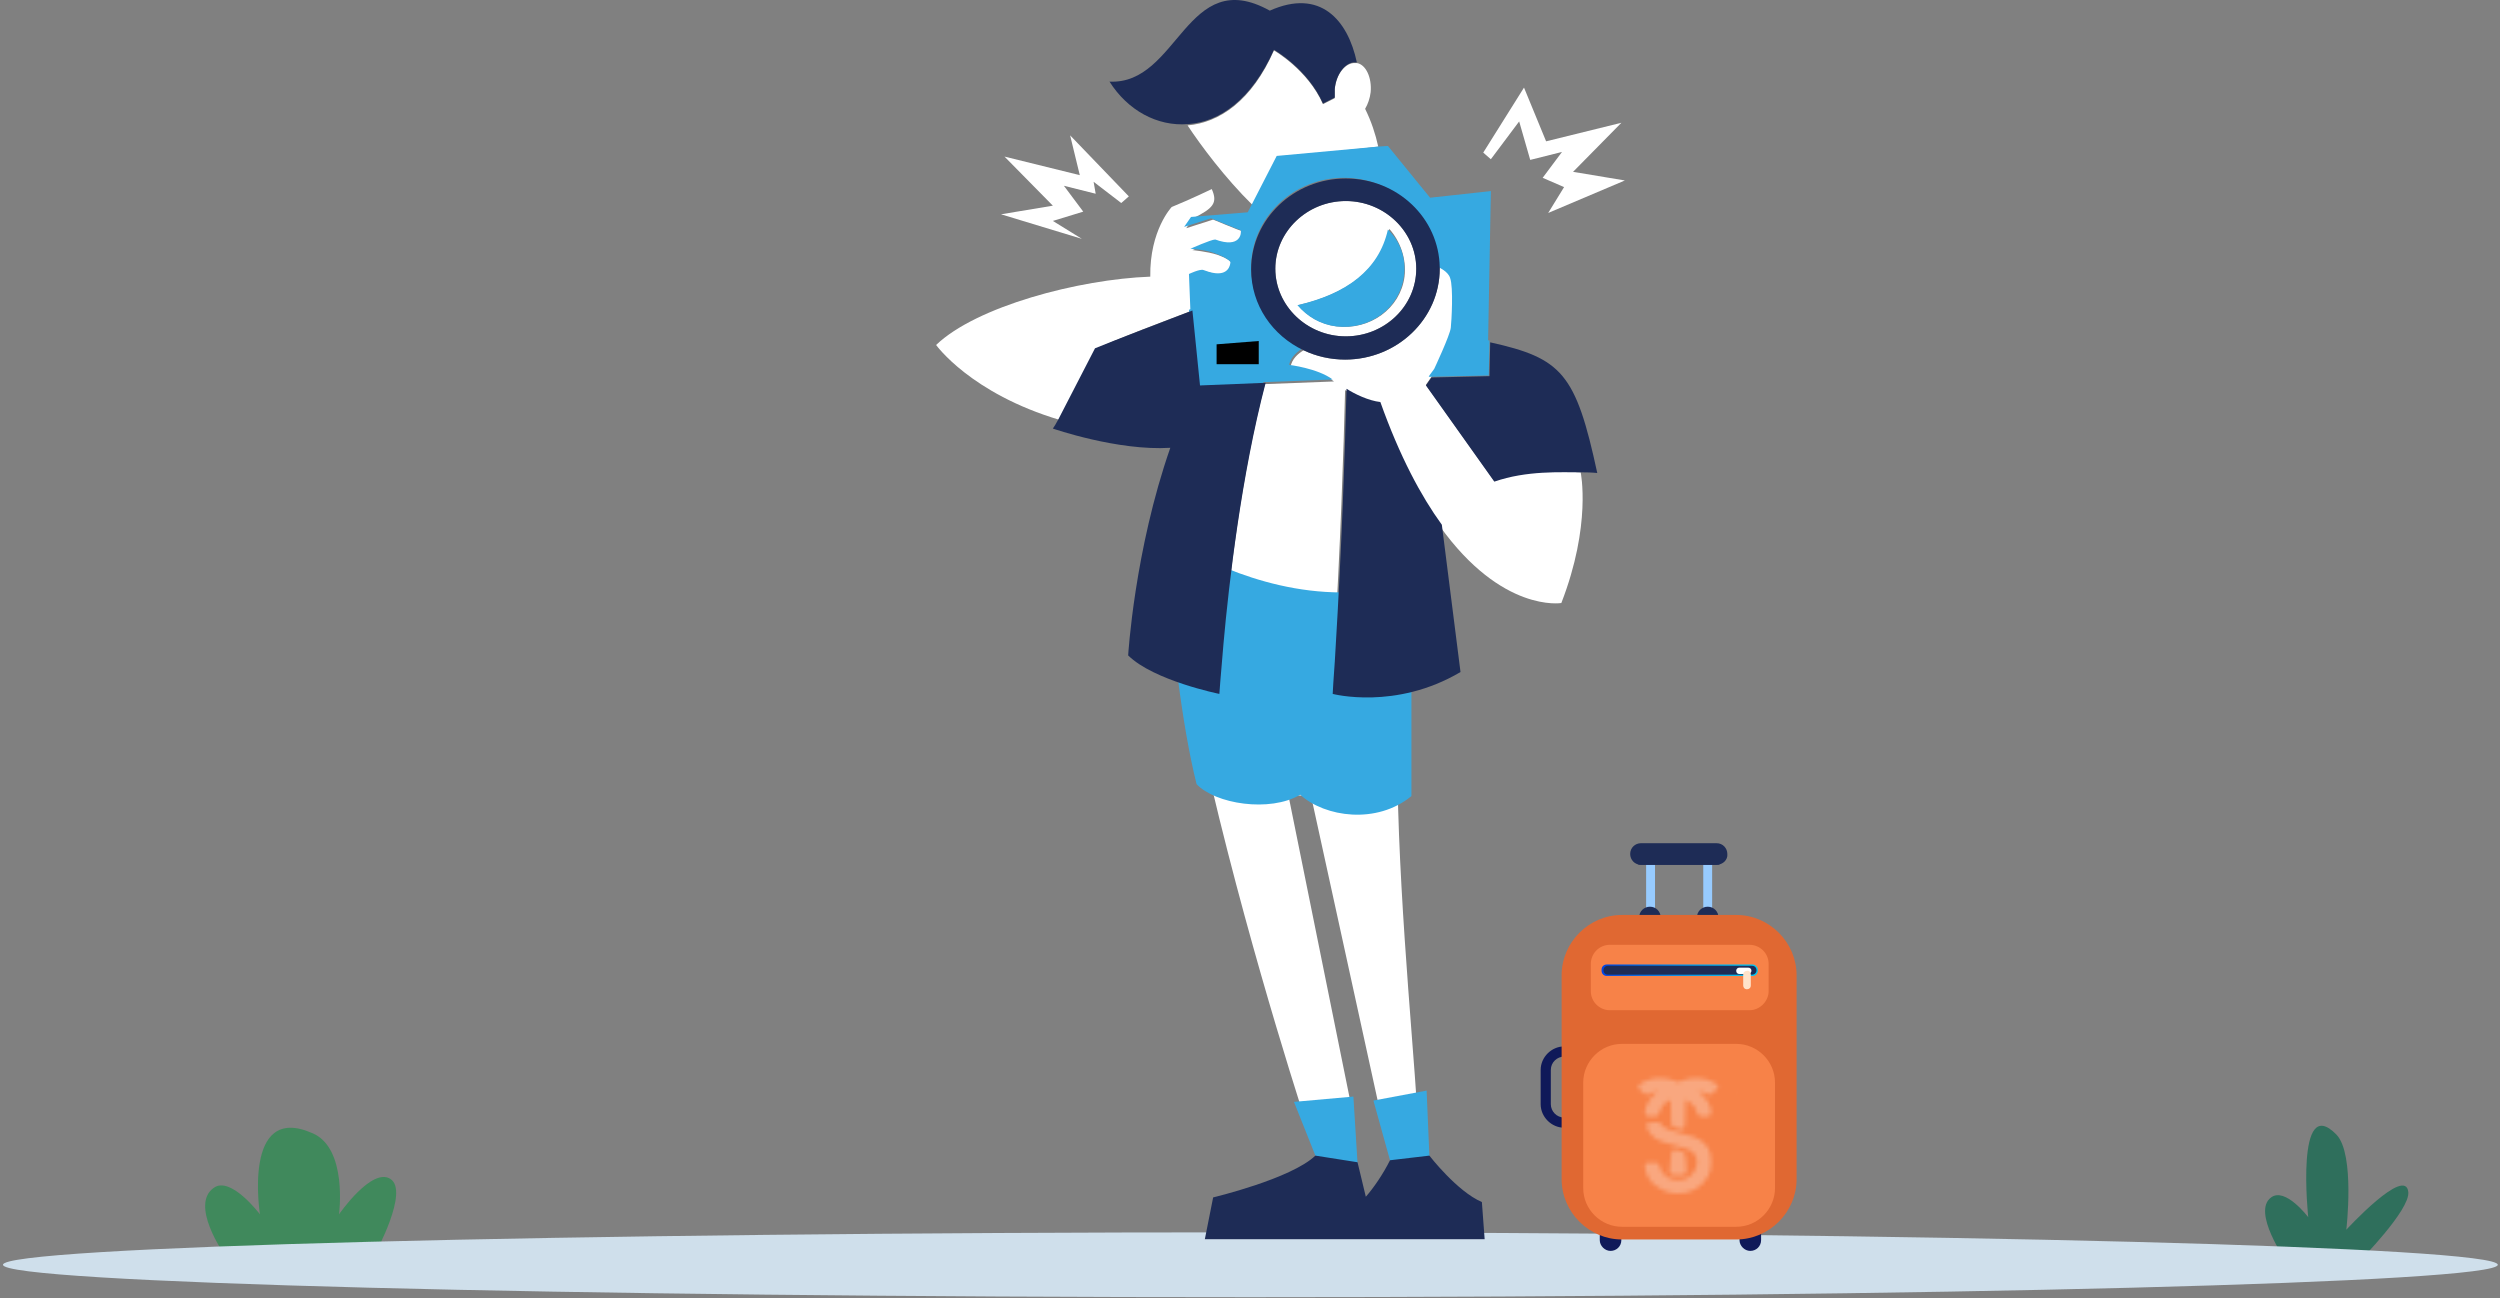 <?xml version="1.0" encoding="UTF-8"?> <svg xmlns="http://www.w3.org/2000/svg" width="597" height="310" viewBox="0 0 597 310" fill="none"><rect x="0" y="0" width="597" height="310" fill="#808080" stroke="none"/> <path d="M545.919 301.148H563.473C563.473 301.148 575.527 288.952 575.104 284.673C574.47 278.254 560.3 293.659 560.3 293.659C560.3 293.659 562.415 275.687 557.974 270.98C548.034 260.709 551.206 290.664 551.206 290.664C551.206 290.664 545.708 283.389 542.324 285.957C537.671 289.38 545.919 301.148 545.919 301.148Z" fill="#2F6F5C"></path> <path d="M53.379 299.247H89.658C89.658 299.247 97.72 284.5 93.265 281.551C88.81 278.601 80.96 289.978 80.96 289.978C80.96 289.978 83.081 274.177 74.595 270.596C57.834 263.222 62.077 289.978 62.077 289.978C62.077 289.978 55.076 280.708 51.045 283.658C45.316 287.66 53.379 299.247 53.379 299.247Z" fill="#40895C"></path> <path d="M298.589 309.768C463.104 309.768 596.469 306.301 596.469 302.025C596.469 297.748 463.104 294.281 298.589 294.281C134.075 294.281 0.71 297.748 0.71 302.025C0.71 306.301 134.075 309.768 298.589 309.768Z" fill="#CFDFEB"></path> <path d="M356.843 114.856L340.51 91.886L341.83 89.985L342.985 88.401C342.985 88.401 346.779 80.322 346.944 78.579C347.109 77.154 347.439 68.916 346.779 66.699C346.285 65.115 344.635 64.164 343.81 63.847C343.81 64.006 343.81 64.006 343.81 64.164C343.81 76.045 333.746 85.866 321.208 85.866C317.578 85.866 314.279 85.074 311.309 83.649C309.989 84.441 308.505 85.708 308.175 87.609C308.175 87.609 314.774 88.243 318.568 91.094L302.071 91.728C296.296 113.747 293.492 139.251 292.007 153.984L318.568 155.568C320.053 131.331 320.878 107.094 321.208 93.153C323.188 94.421 326.487 96.005 329.292 96.322C333.911 109.311 338.861 118.816 343.81 125.628C358.658 146.38 372.846 144.004 372.846 144.004C380.105 125.311 377.465 112.796 377.465 112.796C372.681 112.48 364.597 112.004 356.843 114.856Z" fill="white"></path> <path d="M338.693 270.416L329.784 266.456L311.801 184.24H306.522L323.185 266.614L312.626 270.416C312.626 270.416 299.428 230.655 289.199 187.25C304.542 189.626 318.73 192.319 333.743 187.092C334.238 218.774 338.363 258.219 338.693 270.416Z" fill="white"></path> <path d="M337.05 164.28C332.925 165.389 329.131 165.706 326.326 165.706C322.862 165.706 320.387 165.231 319.067 165.072C319.562 157.31 320.057 149.231 320.387 141.469C309.993 141.469 300.425 138.776 293.001 135.766C291.186 150.023 290.361 161.271 290.196 164.597C288.546 164.28 285.082 163.33 281.287 162.063C282.442 171.092 283.927 179.963 285.742 187.25C290.196 192.002 303.229 194.062 310.488 189.785C316.427 195.171 328.801 196.913 337.05 190.102C337.05 189.468 337.05 176.795 337.05 164.28Z" fill="#36A9E1"></path> <path d="M329.126 35.016C328.466 32.007 327.476 28.997 325.991 25.987C326.651 24.878 327.146 23.452 327.311 22.027C327.641 18.541 326.156 15.373 324.011 15.056C323.846 15.056 323.846 15.056 323.681 15.056C321.372 14.898 319.062 17.591 318.732 21.393C318.732 22.027 318.732 22.819 318.732 23.452L315.927 24.878C312.298 16.641 304.214 12.047 304.214 12.047C298.935 24.086 291.181 29.314 283.592 29.947C286.726 34.7 292.501 42.462 299.1 48.957L304.874 37.709L329.126 35.016Z" fill="white"></path> <path d="M304.218 11.888C304.218 11.888 312.302 16.482 315.931 24.72L318.736 23.294C318.736 22.66 318.736 22.026 318.736 21.235C319.066 17.591 321.376 14.74 323.685 14.898C323.85 14.898 323.85 14.898 324.015 14.898C321.87 4.76 315.271 -2.844 303.228 2.542C283.266 -8.547 281.451 20.284 264.953 19.492C269.243 26.304 276.337 30.264 283.761 29.63C291.185 29.155 298.939 23.769 304.218 11.888Z" fill="#1E2C56"></path> <path d="M329.631 96.005C326.826 95.688 323.526 94.104 321.547 92.836C321.217 106.777 320.392 131.014 318.907 155.251C318.742 158.736 318.412 162.221 318.247 165.706C318.247 165.706 333.26 169.666 348.768 160.478C348.768 160.478 346.623 143.528 344.314 125.311C339.364 118.499 334.25 108.994 329.631 96.005Z" fill="#1E2C56"></path> <path d="M284.75 74.144C284.585 70.976 284.42 65.748 284.42 65.748C284.42 65.748 287.059 64.481 287.884 64.798C289.534 65.273 290.359 65.59 291.349 65.59C294.319 65.59 294.319 62.897 294.319 62.897C294.319 62.897 293.824 61.946 290.689 60.837C288.214 60.045 284.75 59.728 284.75 59.728C284.75 59.728 289.534 57.511 290.689 57.511C296.793 59.728 296.958 55.768 296.793 55.293C295.803 54.976 289.699 52.441 289.699 52.441L283.265 54.501C283.265 54.501 284.255 53.075 284.915 52.125C289.699 49.748 290.854 48.481 289.369 45.154C289.369 45.154 284.09 47.689 279.8 49.432C279.8 49.432 274.521 54.976 274.686 66.065C257.528 66.698 233.112 73.193 223.543 82.381C223.543 82.381 231.792 93.945 253.074 100.282C256.044 94.896 261.818 83.332 261.818 83.332C266.107 81.114 278.976 76.362 284.75 74.144Z" fill="white"></path> <path d="M321.382 48.006C312.143 48.006 304.554 55.293 304.554 64.164C304.554 73.035 312.143 80.322 321.382 80.322C330.62 80.322 338.209 73.035 338.209 64.164C338.209 55.293 330.62 48.006 321.382 48.006ZM335.405 66.065C334.415 73.669 327.156 78.896 319.237 77.946C315.442 77.471 312.143 75.57 309.998 72.877C321.711 70.184 329.465 64.481 331.775 54.659C334.415 57.669 335.9 61.788 335.405 66.065Z" fill="white"></path> <path d="M309.822 72.877C312.132 75.57 315.266 77.471 319.061 77.946C326.98 78.896 334.239 73.669 335.229 66.065C335.888 61.788 334.404 57.669 331.434 54.818C329.289 64.481 321.536 70.184 309.822 72.877Z" fill="#36A9E1"></path> <path d="M323.188 261.862L309 263.129L314.114 275.961V276.436L324.343 278.02L324.178 277.703L323.188 261.862Z" fill="#36A9E1"></path> <path d="M340.675 260.437L327.972 262.813L331.931 277.07L332.096 277.387L341.335 276.278V275.961L340.675 260.437Z" fill="#36A9E1"></path> <path d="M341.502 47.214L331.438 34.858L328.963 35.017L304.877 37.234L299.102 48.481L297.948 50.699L284.419 51.808C283.759 52.759 282.77 54.184 282.77 54.184L289.204 52.125C289.204 52.125 295.308 54.66 296.298 54.976C296.463 55.61 296.298 59.412 290.194 57.194C289.204 57.194 284.254 59.412 284.254 59.412C284.254 59.412 287.884 59.57 290.194 60.521C293.328 61.63 293.823 62.58 293.823 62.58C293.823 62.58 293.823 65.273 290.854 65.273C290.029 65.273 289.039 65.115 287.389 64.481C286.564 64.164 283.924 65.431 283.924 65.431L284.254 73.827L283.924 73.986L285.574 92.362L301.577 91.57L301.742 91.253L318.24 90.619C314.61 87.926 307.846 87.134 307.846 87.134C308.176 85.233 309.991 83.807 311.311 83.015C303.887 79.53 298.772 72.243 298.772 63.847C298.772 51.967 308.836 42.462 320.879 42.462C332.923 42.462 342.822 51.65 342.987 63.531C343.646 63.847 345.791 64.798 346.286 66.382C347.111 68.6 346.616 76.837 346.451 78.263C346.286 80.005 342.492 88.084 342.492 88.084L341.337 89.669L341.172 89.985L355.525 89.669L355.69 81.273H355.36L356.02 45.63L341.502 47.214ZM299.762 82.382V86.025H291.513V83.015L299.762 82.382Z" fill="#36A9E1"></path> <path d="M300.588 86.976H290.524V82.223L300.588 81.431V86.976Z" fill="black"></path> <path d="M239.047 51.174L251.42 49.115L239.872 37.392L257.854 41.828L255.545 32.323L269.568 46.897L267.753 48.481L261.154 43.412L261.649 46.264L254.06 44.363L258.679 50.541L251.42 52.758L258.349 57.036L239.047 51.174Z" fill="white"></path> <path d="M369.706 50.858L388.019 43.096L375.645 41.036L387.194 29.314L369.211 33.749L363.932 20.918L354.198 36.442L356.013 38.026L362.777 28.997L365.417 38.185L373.006 36.284L368.386 42.462L373.501 44.68L369.706 50.858Z" fill="white"></path> <path d="M286.563 92.044L284.749 74.144C278.974 76.362 266.106 81.272 261.487 83.173C261.487 83.173 255.547 94.737 252.743 100.123C252.248 101.074 251.753 101.866 251.423 102.341C251.423 102.341 266.931 107.727 279.469 106.935C270.89 131.489 269.406 156.518 269.406 156.518C275.51 162.538 291.183 165.706 291.183 165.706C291.183 165.706 291.513 161.112 292.173 153.667C293.492 138.934 296.462 113.43 302.236 91.411L286.563 92.044Z" fill="#1E2C56"></path> <path d="M341.832 90.144L340.513 92.045L356.846 115.014C364.599 112.321 372.683 112.797 377.963 112.797C380.107 112.797 381.427 112.955 381.427 112.955C376.313 89.193 373.013 85.55 355.856 81.748L355.691 89.827L341.832 90.144Z" fill="#1E2C56"></path> <path d="M321.371 42.62C308.997 42.62 298.769 52.283 298.769 64.323C298.769 72.877 303.883 80.164 311.307 83.649C314.276 85.075 317.741 85.867 321.205 85.867C333.579 85.867 343.807 76.203 343.807 64.164C343.807 64.006 343.807 64.006 343.807 63.847C343.642 52.125 333.744 42.62 321.371 42.62ZM321.371 80.322C312.132 80.322 304.543 73.035 304.543 64.164C304.543 55.293 312.132 48.006 321.371 48.006C330.609 48.006 338.198 55.293 338.198 64.164C338.198 73.194 330.609 80.322 321.371 80.322Z" fill="#1E2C56"></path> <path d="M353.874 287.049C347.935 284.515 341.336 275.961 341.336 275.961L331.932 277.069C330.282 280.396 327.973 283.723 326.158 285.782L324.178 277.545L314.114 275.961C308.34 281.505 289.698 285.941 289.698 285.941L287.718 295.92H324.178H327.643H354.534L353.874 287.049Z" fill="#1E2C56"></path> <path d="M418.431 260.804H384.006C383.399 260.804 382.944 260.349 382.944 259.743C382.944 259.136 383.399 258.681 384.006 258.681H418.431C419.037 258.681 419.492 259.136 419.492 259.743C419.492 260.349 419.037 260.804 418.431 260.804Z" fill="#FF7EBB"></path> <path d="M418.586 261.108H383.706C383.1 261.108 382.493 260.653 382.493 259.894V259.591C382.493 258.985 382.948 258.378 383.706 258.378H418.586C419.193 258.378 419.799 258.833 419.799 259.591V259.894C419.799 260.501 419.193 261.108 418.586 261.108ZM383.858 258.833C383.555 258.833 383.251 259.136 383.251 259.439V259.743C383.251 260.046 383.555 260.349 383.858 260.349H418.738C419.041 260.349 419.344 260.046 419.344 259.743V259.439C419.344 259.136 419.041 258.833 418.738 258.833H383.858Z" fill="#F95779"></path> <path d="M418.431 260.804H384.006C383.399 260.804 382.944 260.349 382.944 259.743C382.944 259.136 383.399 258.681 384.006 258.681H418.431C419.037 258.681 419.492 259.136 419.492 259.743C419.492 260.349 419.037 260.804 418.431 260.804Z" fill="#0F1959"></path> <path d="M417.512 260.501H415.389C414.934 260.501 414.631 260.197 414.631 259.742C414.631 259.287 414.934 258.984 415.389 258.984H417.512C417.967 258.984 418.27 259.287 418.27 259.742C418.27 260.197 417.967 260.501 417.512 260.501Z" fill="white"></path> <path d="M418.123 260.198V262.776C418.123 263.382 417.668 263.686 417.213 263.686C416.606 263.686 416.303 263.231 416.303 262.776V260.198C416.303 259.591 416.758 259.288 417.213 259.288C417.668 259.288 418.123 259.743 418.123 260.198Z" fill="#CCD7FF"></path> <path d="M393.096 228.805V203.024C393.096 202.417 393.551 201.963 394.157 201.963C394.764 201.963 395.219 202.417 395.219 203.024V228.805C395.219 229.411 394.764 229.866 394.157 229.866C393.551 229.866 393.096 229.411 393.096 228.805Z" fill="#97CBFF"></path> <path d="M391.424 237.146V219.099C391.424 217.583 392.637 216.521 394.002 216.521C395.518 216.521 396.58 217.734 396.58 219.099V237.146C396.58 238.662 395.367 239.724 394.002 239.724C392.637 239.724 391.424 238.511 391.424 237.146Z" fill="#1E2C56"></path> <path d="M382.022 296.138V278.092C382.022 276.575 383.236 275.514 384.601 275.514C386.117 275.514 387.179 276.727 387.179 278.092V296.138C387.179 297.655 385.965 298.717 384.601 298.717C383.236 298.717 382.022 297.503 382.022 296.138Z" fill="#0F1959"></path> <path d="M415.394 296.138V278.092C415.394 276.575 416.607 275.514 417.972 275.514C419.488 275.514 420.55 276.727 420.55 278.092V296.138C420.55 297.655 419.337 298.717 417.972 298.717C416.607 298.717 415.394 297.503 415.394 296.138Z" fill="#0F1959"></path> <path d="M406.738 228.805V203.024C406.738 202.417 407.193 201.963 407.8 201.963C408.406 201.963 408.861 202.417 408.861 203.024V228.805C408.861 229.411 408.406 229.866 407.8 229.866C407.193 229.866 406.738 229.411 406.738 228.805Z" fill="#97CBFF"></path> <path d="M405.224 237.146V219.099C405.224 217.583 406.437 216.521 407.802 216.521C409.318 216.521 410.38 217.734 410.38 219.099V237.146C410.38 238.662 409.167 239.724 407.802 239.724C406.285 239.724 405.224 238.511 405.224 237.146Z" fill="#1E2C56"></path> <path d="M373.521 269.296C370.488 269.296 367.91 266.718 367.91 263.685V255.496C367.91 252.463 370.488 249.885 373.521 249.885C374.128 249.885 374.735 250.491 374.735 251.098C374.735 251.704 374.128 252.311 373.521 252.311C371.853 252.311 370.337 253.676 370.337 255.496V263.685C370.337 265.353 371.701 266.869 373.521 266.869C374.128 266.869 374.735 267.476 374.735 268.083C374.735 268.689 374.28 269.296 373.521 269.296Z" fill="#0F1959"></path> <path d="M429.027 232.9V281.58C429.027 289.466 422.506 295.987 414.62 295.987H387.323C379.437 295.987 372.916 289.466 372.916 281.58V232.9C372.916 225.014 379.437 218.493 387.323 218.493H414.62C422.506 218.493 429.027 225.014 429.027 232.9Z" fill="#E06832"></path> <path d="M423.872 258.529V283.703C423.872 288.707 419.777 292.954 414.621 292.954H387.324C382.319 292.954 378.073 288.859 378.073 283.703V258.529C378.073 253.524 382.168 249.278 387.324 249.278H414.621C419.626 249.278 423.872 253.373 423.872 258.529Z" fill="#F78248"></path> <path d="M417.799 241.241H384.435C382.009 241.241 379.886 239.269 379.886 236.691V230.17C379.886 227.743 381.857 225.62 384.435 225.62H417.799C420.225 225.62 422.348 227.592 422.348 230.17V236.691C422.348 239.117 420.225 241.241 417.799 241.241Z" fill="#F78248"></path> <path d="M418.549 230.322H383.669C383.063 230.322 382.456 230.777 382.456 231.535V231.838C382.456 232.445 382.911 233.051 383.669 233.051H418.549C419.156 233.051 419.762 232.596 419.762 231.838V231.535C419.762 230.928 419.156 230.322 418.549 230.322Z" fill="url(#paint0_linear)"></path> <path d="M418.395 232.748H383.97C383.363 232.748 382.908 232.293 382.908 231.687C382.908 231.08 383.363 230.625 383.97 230.625H418.395C419.001 230.625 419.456 231.08 419.456 231.687C419.456 232.293 419.001 232.748 418.395 232.748Z" fill="#1E2C56"></path> <path d="M417.489 232.597H415.366C414.911 232.597 414.607 232.293 414.607 231.838C414.607 231.383 414.911 231.08 415.366 231.08H417.489C417.944 231.08 418.247 231.383 418.247 231.838C418.247 232.142 417.944 232.597 417.489 232.597Z" fill="white"></path> <path d="M418.095 232.748V235.326C418.095 235.933 417.64 236.236 417.185 236.236C416.579 236.236 416.275 235.781 416.275 235.326V232.748C416.275 232.141 416.73 231.838 417.185 231.838C417.64 231.686 418.095 232.141 418.095 232.748Z" fill="#FFE3CA"></path> <path d="M409.912 206.512H391.865C390.349 206.512 389.287 205.299 389.287 203.934C389.287 202.418 390.5 201.356 391.865 201.356H409.912C411.428 201.356 412.49 202.569 412.49 203.934C412.642 205.299 411.428 206.512 409.912 206.512Z" fill="#1E2C56"></path> <path d="M391.101 206.361C391.404 206.512 391.707 206.512 391.859 206.512H409.905C410.209 206.512 410.512 206.512 410.664 206.361C410.512 204.996 409.45 203.934 408.085 203.934H393.679C392.314 203.934 391.101 204.996 391.101 206.361Z" fill="#1E2C56"></path> <g opacity="0.3"> <mask id="mask0" mask-type="alpha" maskUnits="userSpaceOnUse" x="391" y="257" width="69" height="28"> <path fill-rule="evenodd" clip-rule="evenodd" d="M394.219 257.692C393.714 257.825 393.014 258.083 392.665 258.263C390.923 259.164 390.822 259.563 392.057 260.664C392.982 261.489 393.239 261.533 394.276 261.04C394.672 260.851 395.209 260.654 395.469 260.602C395.929 260.509 395.915 260.533 394.943 261.488C393.81 262.601 393 264.081 392.855 265.298C392.783 265.905 392.816 266.058 393.071 266.313C393.326 266.568 393.538 266.613 394.486 266.613C395.83 266.613 396.047 266.466 396.388 265.324C396.664 264.396 397.516 263.347 398.329 262.932C398.628 262.779 398.906 262.655 398.948 262.655C398.99 262.655 399.024 264.013 399.024 265.672C399.024 269.148 398.966 268.992 400.387 269.358C402.439 269.887 402.416 269.926 402.416 265.896C402.416 262.411 402.415 262.418 403.136 262.903C404.243 263.647 404.836 264.38 405.11 265.341C405.419 266.428 405.685 266.613 406.932 266.613C408.437 266.613 408.686 266.424 408.607 265.338C408.519 264.11 407.816 262.803 406.574 261.555L405.549 260.526L406.067 260.618C406.353 260.668 406.893 260.861 407.269 261.046C408.307 261.558 408.56 261.503 409.506 260.557C409.96 260.103 410.331 259.666 410.331 259.587C410.331 259.29 409.77 258.744 409.083 258.37C406.955 257.211 403.815 257.122 401.415 258.151L400.768 258.428L400.002 258.122C398.174 257.389 395.98 257.226 394.219 257.692ZM418.133 258.682C416.073 259.393 415.131 261.387 416.003 263.188C416.405 264.018 417.147 264.527 418.721 265.052C419.439 265.291 420.166 265.585 420.337 265.705C420.749 265.993 420.73 266.403 420.285 266.848C419.966 267.167 419.831 267.205 419.185 267.151C418.695 267.11 418.263 266.963 417.891 266.71C417.583 266.501 417.206 266.331 417.052 266.331C416.611 266.331 415.56 267.446 415.56 267.914C415.56 268.397 416.328 269 417.518 269.452C418.603 269.864 420.549 269.887 421.642 269.501C423.663 268.788 424.581 266.526 423.616 264.634C423.246 263.908 422.538 263.447 420.98 262.918C419.499 262.414 419.094 262.177 419.094 261.814C419.094 261.477 419.735 260.959 420.152 260.959C420.324 260.959 420.773 261.122 421.149 261.322C421.684 261.607 421.9 261.656 422.14 261.546C422.536 261.366 423.475 260.222 423.475 259.92C423.475 259.592 422.429 258.874 421.589 258.624C420.622 258.337 419.054 258.363 418.133 258.682ZM425.52 258.868C425.482 258.969 425.467 261.373 425.487 264.211L425.524 269.37L426.832 269.411L428.139 269.451V268.552C428.139 267.782 428.188 267.606 428.482 267.33L428.824 267.008L429.633 268.224L430.443 269.441H431.835C432.978 269.441 433.227 269.403 433.227 269.228C433.227 269.112 432.658 268.156 431.963 267.105L430.699 265.193L431.892 263.785C432.548 263.01 433.085 262.28 433.085 262.162C433.085 261.985 432.842 261.948 431.688 261.948C430.103 261.948 430.195 261.901 428.972 263.343L428.21 264.243L428.139 261.505L428.068 258.767L426.829 258.726C425.916 258.696 425.572 258.734 425.52 258.868ZM433.651 262.131C433.651 262.231 434.223 263.853 434.923 265.734C435.622 267.615 436.195 269.241 436.195 269.346C436.195 269.698 435.62 270.065 434.949 270.142L434.287 270.218L434.25 271.208C434.23 271.752 434.276 272.293 434.351 272.409C434.455 272.57 434.774 272.621 435.66 272.621C436.668 272.621 436.896 272.575 437.305 272.283C437.921 271.844 438.6 270.768 439.244 269.212C440.146 267.033 441.707 262.642 441.707 262.283C441.707 261.938 441.705 261.938 440.35 261.978L438.993 262.019L438.438 263.786C438.133 264.758 437.847 265.648 437.803 265.765C437.759 265.882 437.467 265.15 437.153 264.139C436.84 263.129 436.52 262.222 436.442 262.125C436.24 261.871 433.651 261.877 433.651 262.131ZM393.399 268.197C392.746 268.85 393.873 270.934 395.408 271.91C396.405 272.544 397.451 272.908 400.125 273.55C402.647 274.156 403.664 274.565 404.372 275.257C404.998 275.869 405.243 276.515 405.243 277.551C405.243 279.171 404.159 280.778 402.575 281.507C401.653 281.932 399.788 281.932 398.866 281.507C397.614 280.931 396.5 279.637 396.266 278.488C396.211 278.216 396.101 277.914 396.023 277.817C395.831 277.578 393.213 277.572 392.975 277.81C392.552 278.233 392.996 280.211 393.794 281.455C394.47 282.509 395.655 283.513 396.955 284.133C398.325 284.788 399.218 284.991 400.72 284.991C402.223 284.991 403.116 284.788 404.487 284.133C406.401 283.219 407.906 281.426 408.439 279.426C408.731 278.329 408.69 276.291 408.355 275.216C407.83 273.536 406.476 272.237 404.466 271.486C403.922 271.282 402.447 270.868 401.188 270.566C398.469 269.912 397.755 269.603 396.89 268.703L396.24 268.027H394.905C394.054 268.027 393.507 268.089 393.399 268.197ZM415.447 274.134C415.221 274.361 415.221 276.396 415.447 276.622C415.555 276.73 416.097 276.792 416.931 276.792H418.246V280.662C418.246 283.806 418.283 284.563 418.443 284.697C418.571 284.803 419.11 284.846 419.963 284.82L421.284 284.779L421.322 280.786L421.359 276.792H422.672C423.504 276.792 424.046 276.73 424.153 276.622C424.38 276.396 424.38 274.361 424.153 274.134C423.911 273.892 415.689 273.892 415.447 274.134ZM456.999 274.134C456.873 274.26 456.829 275.626 456.829 279.407C456.829 283.188 456.873 284.555 456.999 284.68C457.101 284.783 457.596 284.85 458.243 284.85C458.89 284.85 459.384 284.783 459.486 284.68C459.612 284.555 459.656 283.2 459.656 279.46C459.656 275.056 459.627 274.38 459.434 274.187C459.159 273.912 457.262 273.871 456.999 274.134ZM399.421 274.804C399.089 275.066 399.063 275.197 398.882 277.582L398.692 280.086L399.015 280.347C399.283 280.564 399.588 280.609 400.785 280.609C402.56 280.609 402.702 280.509 402.694 279.255C402.685 277.639 402.429 275.472 402.224 275.266C402.042 275.084 400.315 274.53 399.93 274.53C399.842 274.53 399.612 274.653 399.421 274.804ZM432.519 277.207C431.13 277.629 430.445 278.464 430.116 280.136C429.984 280.809 429.983 281.225 430.114 282C430.431 283.88 431.434 284.83 433.236 284.959C434.071 285.019 434.276 284.982 434.829 284.673C435.437 284.333 435.467 284.329 435.535 284.59C435.599 284.835 435.722 284.858 436.784 284.821L437.961 284.779V281.033V277.287H436.766C435.624 277.287 435.568 277.302 435.492 277.624C435.417 277.942 435.401 277.947 435.203 277.708C434.748 277.158 433.465 276.919 432.519 277.207ZM450.097 277.229C449.325 277.453 448.305 278.246 447.859 278.972C447.485 279.578 447.425 279.822 447.384 280.88C447.341 281.99 447.371 282.159 447.743 282.868C448.779 284.843 451.486 285.578 453.682 284.48C454.668 283.987 454.744 283.722 454.139 282.886C453.656 282.22 453.526 282.2 452.394 282.626C451.727 282.877 451.013 282.75 450.526 282.292C450.34 282.117 450.187 281.922 450.187 281.86C450.187 281.797 451.315 281.729 452.695 281.708L455.204 281.669L455.246 280.863C455.357 278.748 453.559 277.046 451.256 277.087C450.862 277.094 450.341 277.158 450.097 277.229ZM424.641 277.31C424.506 277.364 424.464 278.243 424.464 281.03C424.464 285.184 424.347 284.85 425.808 284.85C427.121 284.85 427.156 284.79 427.14 282.588C427.13 281.135 427.173 280.704 427.357 280.423C427.618 280.024 428.124 279.789 428.846 279.73L429.34 279.69V278.488V277.287L428.914 277.245C428.661 277.22 428.216 277.348 427.819 277.559C427.451 277.755 427.15 277.858 427.15 277.788C427.15 277.409 426.673 277.216 425.761 277.227C425.242 277.233 424.738 277.27 424.641 277.31ZM438.882 277.534C438.882 277.709 439.237 278.806 439.669 279.973C440.101 281.139 440.648 282.634 440.883 283.295C441.119 283.956 441.377 284.576 441.456 284.673C441.552 284.792 442.033 284.85 442.908 284.85C443.788 284.85 444.26 284.792 444.351 284.673C444.571 284.386 446.936 277.833 446.936 277.511C446.936 277.234 446.859 277.216 445.699 277.218C445.019 277.219 444.39 277.267 444.301 277.324C444.212 277.381 443.86 278.309 443.518 279.385L442.896 281.342L442.282 279.385C441.945 278.309 441.597 277.381 441.511 277.324C441.424 277.267 440.797 277.219 440.117 277.218C438.927 277.216 438.88 277.228 438.882 277.534ZM434.627 279.401C435.682 279.946 435.619 282.094 434.532 282.634C432.996 283.397 432.084 280.436 433.54 279.416C433.93 279.142 434.123 279.14 434.627 279.401ZM452.101 279.542C452.655 280.096 452.547 280.185 451.317 280.185C450.163 280.185 450.066 280.14 450.368 279.75C450.849 279.129 451.598 279.039 452.101 279.542Z" fill="black"></path> </mask> <g mask="url(#mask0)"> <rect x="381.722" y="243.65" width="32.788" height="65.576" fill="white"></rect> <rect x="392.505" y="251.426" width="24.292" height="14.053" transform="rotate(20.634 392.505 251.426)" fill="white"></rect> </g> </g> <defs> <linearGradient id="paint0_linear" x1="382.596" y1="231.7" x2="419.743" y2="231.7" gradientUnits="userSpaceOnUse"> <stop stop-color="#0044E4"></stop> <stop offset="0.242" stop-color="#006BE9"></stop> <stop offset="0.59" stop-color="#009EEF"></stop> <stop offset="0.854" stop-color="#00BDF3"></stop> <stop offset="1" stop-color="#00C9F5"></stop> </linearGradient> </defs> </svg> 